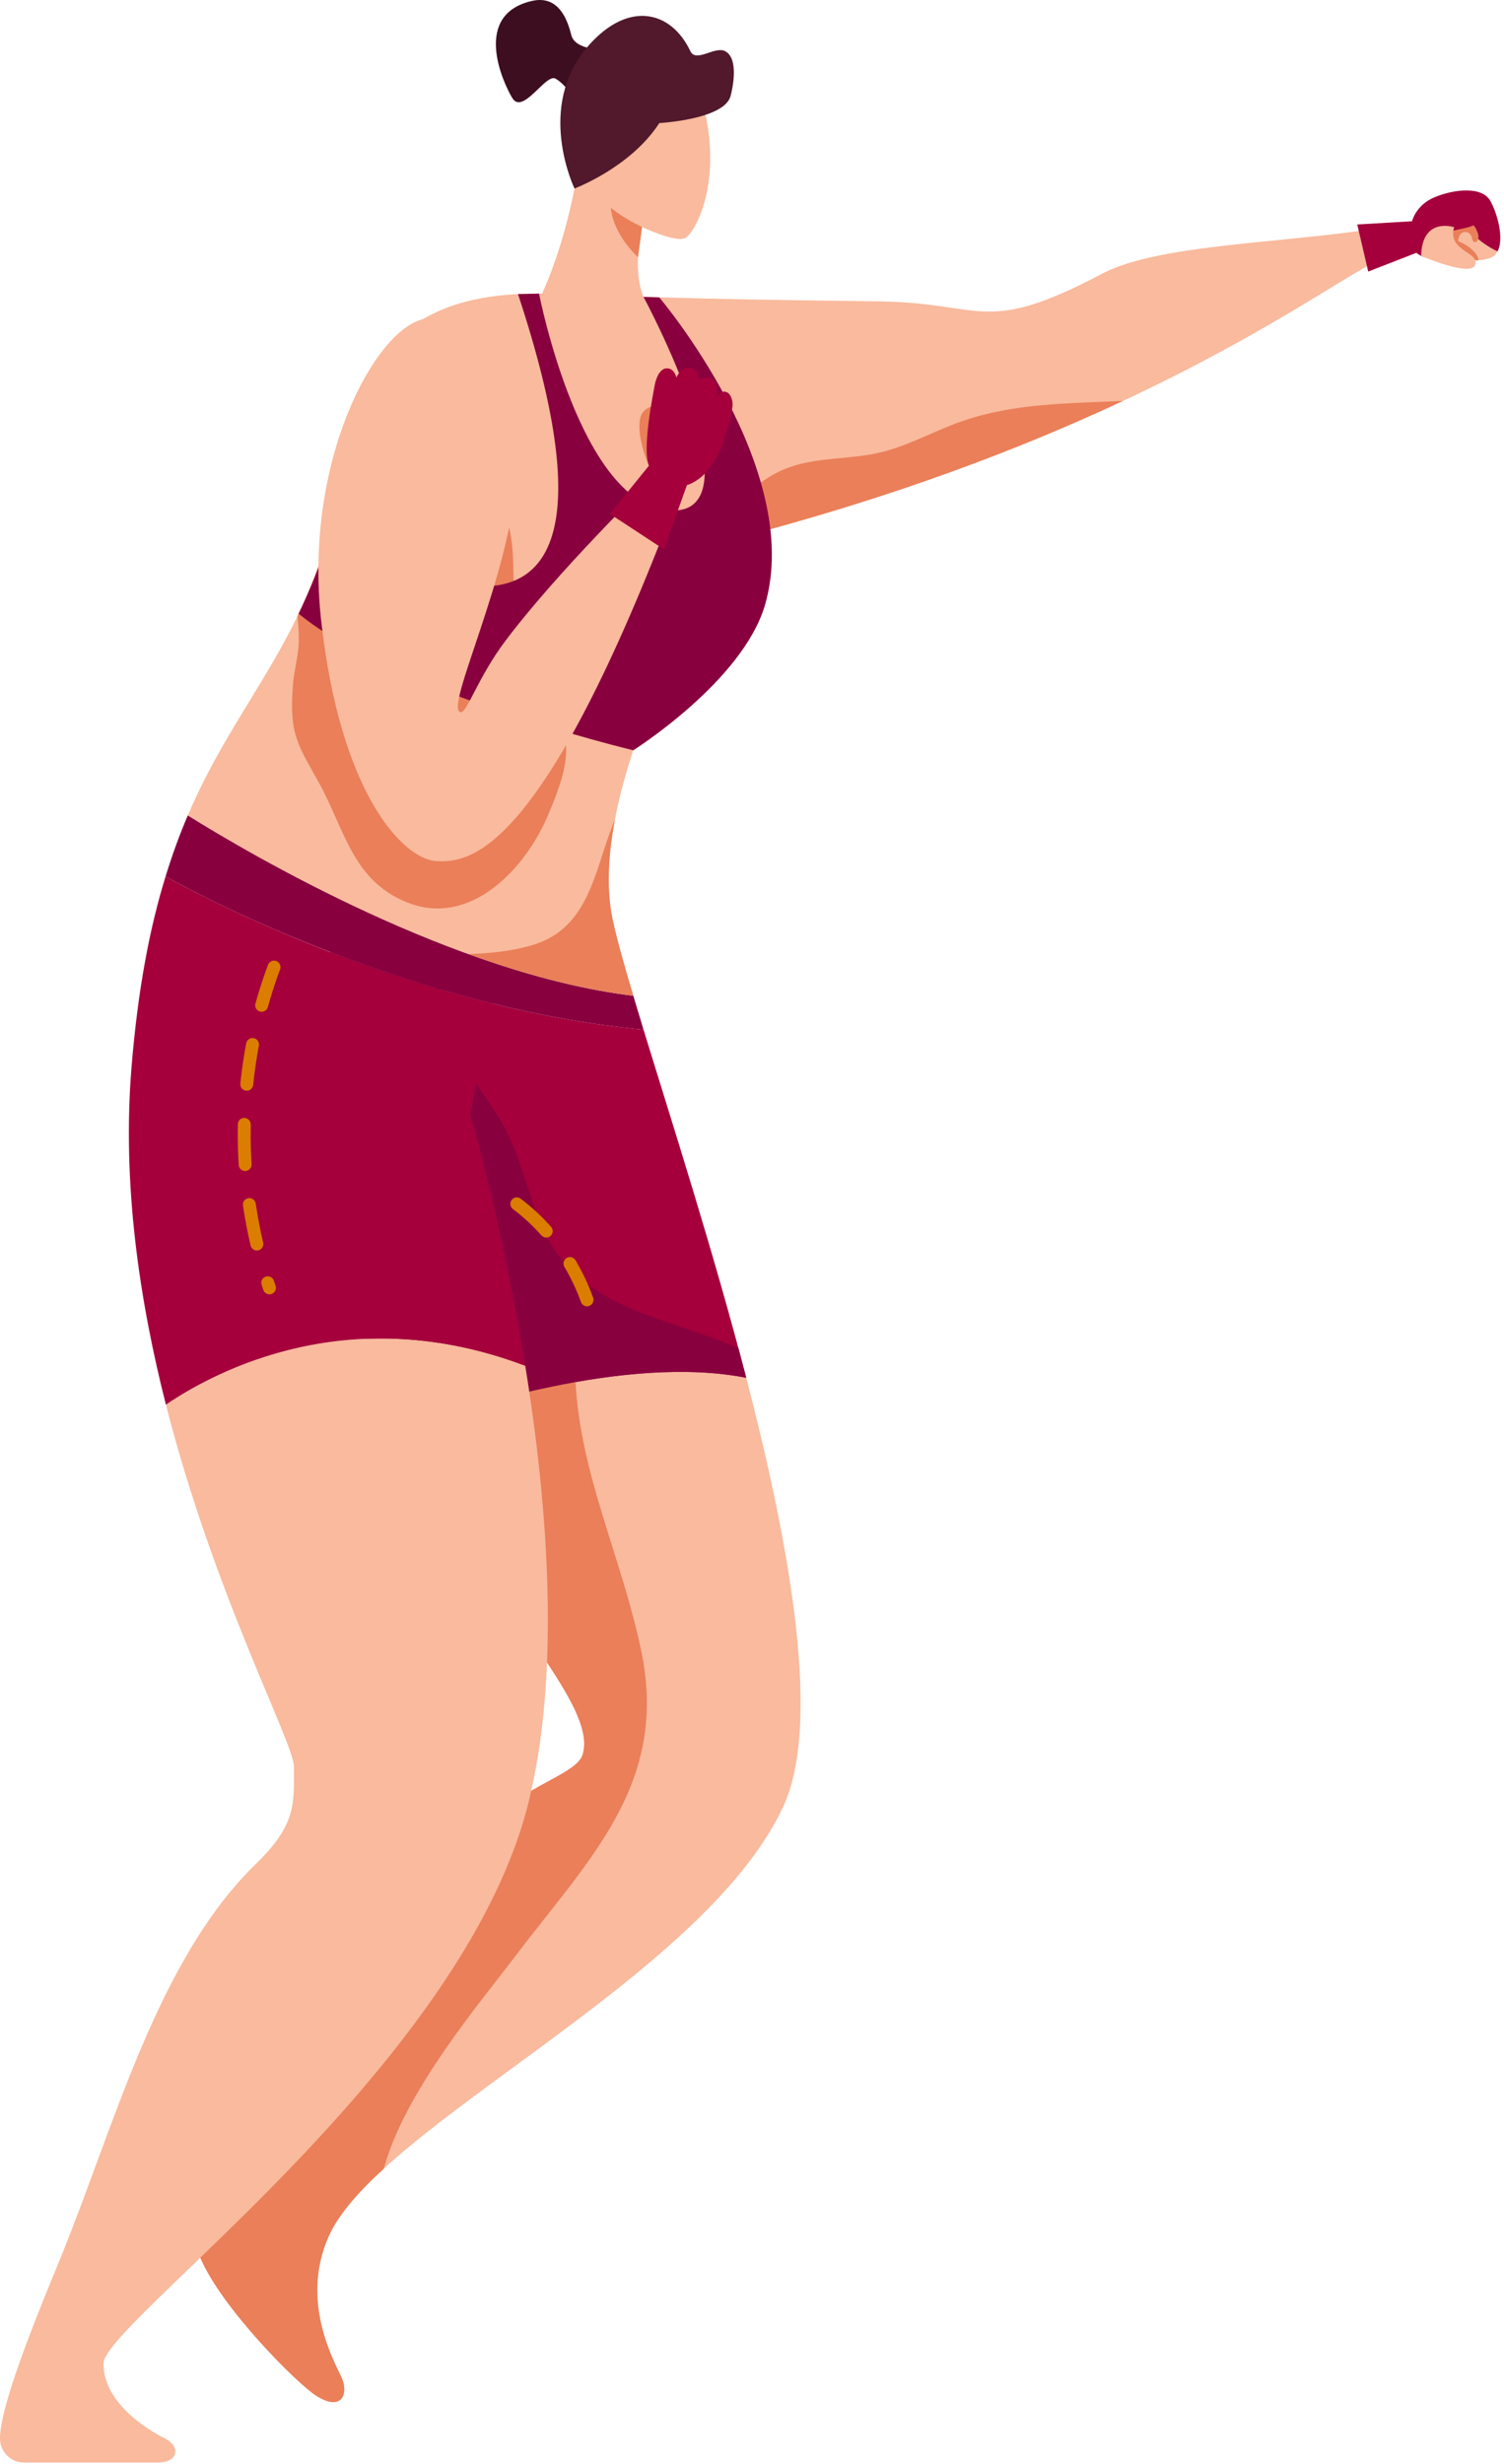 <?xml version="1.0" encoding="UTF-8" standalone="no"?><!DOCTYPE svg PUBLIC "-//W3C//DTD SVG 1.1//EN" "http://www.w3.org/Graphics/SVG/1.1/DTD/svg11.dtd"><svg width="100%" height="100%" viewBox="0 0 273 447" version="1.1" xmlns="http://www.w3.org/2000/svg" xmlns:xlink="http://www.w3.org/1999/xlink" xml:space="preserve" xmlns:serif="http://www.serif.com/" style="fill-rule:evenodd;clip-rule:evenodd;stroke-linejoin:round;stroke-miterlimit:2;"><path d="M142.16,327.73c-14.565,31.292 -73.613,57.803 -82.522,77.98c-5.197,11.727 0.983,22.558 2.359,25.549c1.354,3.014 -0,6.289 -4.652,3.276c-3.559,-2.293 -17.163,-15.941 -20.985,-25.003c-1.157,-2.774 -1.419,-5.11 -0.218,-6.573c4.607,-5.547 8.385,-3.32 13.386,-10.351c10.809,-15.22 23.781,-44.045 37.669,-60.336c2.86,-3.34 6.18,-5.633 9.215,-7.424c4.652,-2.729 8.669,-4.28 9.346,-6.595c1.201,-3.996 -1.616,-9.346 -6.464,-16.684c-6.573,-9.913 -16.857,-23.496 -25.964,-42.407c9.87,-3.58 40.246,-13.561 62.126,-9.236c8.19,31.532 13.626,62.911 6.704,77.804Z" style="fill:#f9ba9d;fill-rule:nonzero;"/><path d="M69.666,393.389c3.747,-14.036 17.929,-30.689 23.619,-38.222c13.408,-17.754 28.169,-31.472 23.113,-55.691c-3.508,-16.807 -11.054,-31.94 -11.924,-48.776c-13.44,2.374 -25.567,6.439 -31.144,8.462c9.107,18.911 19.391,32.494 25.964,42.407c4.848,7.338 7.665,12.688 6.464,16.684c-0.677,2.315 -4.694,3.865 -9.347,6.595c-3.034,1.791 -6.354,4.084 -9.214,7.424c-13.888,16.291 -26.86,45.116 -37.669,60.336c-5.001,7.031 -8.779,4.804 -13.386,10.351c-1.201,1.463 -0.939,3.799 0.218,6.572c3.822,9.062 17.426,22.711 20.985,25.004c4.652,3.013 6.006,-0.262 4.652,-3.276c-1.376,-2.991 -7.556,-13.822 -2.359,-25.549c1.712,-3.876 5.285,-7.988 10.028,-12.321Z" style="fill:#ea7f59;fill-rule:nonzero;"/><path d="M135.456,249.926c-21.88,-4.325 -52.256,5.656 -62.126,9.236c-8.647,-17.95 -16.203,-40.726 -18.517,-69.747l5.241,-16.683c8.603,3.319 18.517,6.638 29.196,9.259c8.756,2.184 18.036,3.887 27.558,4.782c5.175,16.88 12.643,40.071 18.648,63.153Z" style="fill:#a5003c;fill-rule:nonzero;"/><path d="M97.061,219.267c-1.822,-5.357 -3.128,-10.685 -5.982,-15.627c-2.368,-4.1 -5.432,-7.738 -7.542,-11.999c-2.027,-4.093 -2.862,-7.88 -2.576,-11.867c-7.53,-2.163 -14.578,-4.601 -20.907,-7.042l-5.241,16.683c2.314,29.021 9.87,51.797 18.517,69.747c9.871,-3.58 40.246,-13.561 62.126,-9.236c-0.465,-1.791 -0.942,-3.581 -1.424,-5.37c-14.932,-6.524 -30.744,-6.973 -36.971,-25.289Z" style="fill:#89003e;fill-rule:nonzero;"/><path d="M99.155,224.488c-0.323,0 -0.644,-0.133 -0.875,-0.393c-1.575,-1.773 -3.317,-3.383 -5.177,-4.787c-0.516,-0.389 -0.618,-1.123 -0.229,-1.639c0.39,-0.517 1.123,-0.618 1.639,-0.229c1.983,1.497 3.839,3.213 5.516,5.1c0.429,0.483 0.386,1.223 -0.097,1.652c-0.223,0.199 -0.5,0.296 -0.777,0.296Zm7.405,12.467c-0.48,0 -0.929,-0.297 -1.101,-0.774c-0.793,-2.206 -1.807,-4.354 -3.014,-6.384c-0.33,-0.556 -0.147,-1.275 0.409,-1.605c0.556,-0.329 1.273,-0.147 1.603,0.409c1.282,2.159 2.36,4.442 3.204,6.788c0.219,0.608 -0.097,1.278 -0.705,1.497c-0.131,0.047 -0.264,0.069 -0.396,0.069Z" style="fill:#db7d00;fill-rule:nonzero;"/><path d="M99.294,301.569c-0.327,8.124 -1.223,16.007 -2.882,23.279c-0.131,0.721 -0.306,1.441 -0.481,2.14c-7.97,31.904 -39.372,63.065 -59.571,82.544c-10.22,9.87 -17.578,16.749 -17.578,19.194c-0,7.272 8.263,12.159 11.167,13.6c2.926,1.464 2.38,4.368 -1.266,4.368l-24.291,-0c-2.381,-0 -4.324,-1.857 -4.39,-4.236c-0.131,-5.809 6.673,-22.392 10.642,-32.034c10.047,-24.398 17.768,-54.852 35.892,-72.408c7.381,-7.185 6.813,-11.028 6.813,-17.579c0,-4.237 -14.391,-31.03 -23.235,-65.642c9.26,-6.267 33.564,-19.042 65.228,-7.053c2.707,16.684 4.694,35.878 3.952,53.827Z" style="fill:#f9ba9d;fill-rule:nonzero;"/><path d="M95.342,247.742c-31.664,-11.989 -55.968,0.786 -65.228,7.053c-4.803,-18.867 -7.97,-40.049 -6.244,-61.187c1.179,-14.391 3.363,-25.506 6.18,-34.611c7.031,3.843 30.287,15.875 59.2,22.994l-3.866,20.177c0,0 5.809,19.806 9.958,45.574Z" style="fill:#a5003c;fill-rule:nonzero;"/><path d="M116.808,186.773c-9.522,-0.895 -18.802,-2.598 -27.558,-4.782c-10.679,-2.621 -20.593,-5.94 -29.196,-9.259c-14.697,-5.634 -25.572,-11.311 -30.004,-13.735c1.244,-4.062 2.598,-7.709 4.039,-11.094c11.574,7.206 48.501,28.825 80.862,32.712c0.59,1.944 1.202,3.996 1.857,6.158Z" style="fill:#89003e;fill-rule:nonzero;"/><path d="M47.49,183.531c-0.103,0 -0.208,-0.014 -0.314,-0.043c-0.622,-0.173 -0.987,-0.818 -0.814,-1.441c0.661,-2.375 1.43,-4.741 2.286,-7.031c0.226,-0.605 0.901,-0.911 1.505,-0.686c0.605,0.225 0.913,0.9 0.687,1.505c-0.833,2.227 -1.58,4.528 -2.223,6.839c-0.144,0.518 -0.614,0.857 -1.127,0.857Zm-2.7,14.318c-0.04,-0 -0.081,-0.002 -0.122,-0.006c-0.643,-0.066 -1.11,-0.641 -1.043,-1.284c0.252,-2.449 0.61,-4.91 1.063,-7.313c0.121,-0.635 0.734,-1.051 1.367,-0.933c0.635,0.12 1.053,0.732 0.933,1.366c-0.441,2.341 -0.79,4.736 -1.036,7.121c-0.062,0.601 -0.57,1.049 -1.162,1.049Zm-0.292,14.569c-0.613,0 -1.127,-0.477 -1.167,-1.096c-0.117,-1.863 -0.176,-3.752 -0.176,-5.615c-0,-0.59 0.005,-1.182 0.018,-1.773c0.012,-0.646 0.54,-1.188 1.192,-1.146c0.647,0.013 1.16,0.547 1.147,1.193c-0.011,0.575 -0.017,1.15 -0.017,1.726c-0,1.815 0.057,3.654 0.172,5.468c0.04,0.644 -0.449,1.201 -1.094,1.241c-0.026,0.002 -0.05,0.002 -0.075,0.002Zm2.128,14.415c-0.53,0 -1.011,-0.363 -1.137,-0.902c-0.56,-2.38 -1.026,-4.823 -1.386,-7.26c-0.094,-0.639 0.348,-1.234 0.987,-1.328c0.64,-0.092 1.234,0.348 1.329,0.987c0.349,2.371 0.803,4.749 1.347,7.065c0.149,0.629 -0.241,1.259 -0.87,1.407c-0.09,0.022 -0.18,0.031 -0.27,0.031Zm2.287,7.954c-0.487,0 -0.942,-0.306 -1.108,-0.793c-0.107,-0.315 -0.213,-0.63 -0.316,-0.946c-0.202,-0.614 0.132,-1.275 0.746,-1.477c0.614,-0.2 1.275,0.132 1.477,0.746c0.101,0.309 0.204,0.616 0.308,0.923c0.209,0.612 -0.118,1.276 -0.73,1.484c-0.125,0.044 -0.252,0.063 -0.377,0.063Z" style="fill:#db7d00;fill-rule:nonzero;"/><path d="M133.054,97.799c0,-0 -27.296,43.575 -21.837,69.059c0.722,3.341 2.031,8.036 3.734,13.757c-32.361,-3.887 -69.288,-25.506 -80.862,-32.712c8.408,-19.566 19.5,-29.458 25.812,-51.644c4.65,-16.399 1.638,-44.307 40.026,-42.953c30.594,1.092 44.382,1.129 59.877,1.365c18.86,0.287 18.835,6.278 40.224,-5.012c10.152,-5.358 32.52,-5.498 49.854,-8.227l1.774,5.186c-8.326,2.64 -42.306,31.435 -118.602,51.181Z" style="fill:#f9ba9d;fill-rule:nonzero;"/><path d="M111.624,148.66c-3.399,7.913 -4.212,18.126 -12.914,22.008c-3.283,1.465 -8.356,2.239 -13.663,2.396c9.831,3.55 20.077,6.371 29.904,7.551c-1.703,-5.721 -3.013,-10.416 -3.733,-13.757c-1.166,-5.44 -0.83,-11.708 0.406,-18.198Z" style="fill:#ea7f59;fill-rule:nonzero;"/><path d="M54.239,116.034c-0.015,2.82 -0.839,5.379 -1.065,8.17c-0.742,9.122 0.96,10.95 4.822,17.97c4.564,8.298 6.018,17.639 16.005,21.56c11.486,4.508 21.38,-6.3 25.347,-15.586c4.435,-10.381 5.016,-14.48 -1.058,-25.005c-1.978,-3.427 -3.658,-5.706 -4.367,-9.71c-1.875,-10.585 1.633,-18.277 -6.878,-27.539c-5.811,-6.325 -13.86,-10.098 -21.977,-12.598c-2.653,7.731 -3.277,16.298 -5.167,22.963c-1.678,5.897 -3.699,10.91 -5.911,15.482c0.148,1.421 0.257,2.848 0.249,4.293Z" style="fill:#ea7f59;fill-rule:nonzero;"/><path d="M174.806,76.341c-5.224,1.783 -9.865,4.548 -15.245,5.788c-5.011,1.154 -10.344,0.828 -15.291,2.31c-8.989,2.693 -15.276,11.754 -15.638,21.016c2.599,-4.736 4.422,-7.656 4.422,-7.656c29.689,-7.685 52.944,-16.734 70.799,-25.084c-9.72,0.486 -19.545,0.382 -29.047,3.626Z" style="fill:#ea7f59;fill-rule:nonzero;"/><path d="M260.729,42.098c-0,-1.777 2.095,-3.217 4.68,-3.217c2.584,0 4.68,1.44 4.68,3.217c-0,1.777 -2.096,3.218 -4.68,3.218c-2.585,0 -4.68,-1.441 -4.68,-3.218Z" style="fill:#ea7f59;fill-rule:nonzero;"/><path d="M271.82,45.614c-1.64,-0.742 -2.88,-1.701 -3.504,-2.255c0.079,-0.294 0.084,-0.666 -0.079,-1.097c-0.215,-0.606 -0.449,-1.074 -0.771,-1.399c-0.948,0.483 -2.398,0.637 -3.752,1.006c-2.14,0.581 0.667,3.373 -3.587,4.739c-1.647,0.524 -3.03,-0.743 -3.03,-0.743l-8.743,3.393l-1.991,-8.537l9.942,-0.588c-0,-0 0.691,-2.972 4.131,-4.373c3.439,-1.413 8.561,-2.061 10.101,0.711c1.246,2.238 2.538,6.854 1.283,9.143Z" style="fill:#a5003c;fill-rule:nonzero;"/><path d="M271.809,45.612c-0.281,0.561 -0.726,0.959 -1.357,1.192c-0.702,0.234 -1.404,0.375 -2.036,0.422c-0.234,-1.942 -3.159,-3.229 -3.744,-3.463c0.117,-2.294 2.247,-1.989 2.481,-0.656c0.186,1.124 0.936,0.96 1.17,0.258c0.608,0.538 1.848,1.497 3.486,2.247Z" style="fill:#f9ba9d;fill-rule:nonzero;"/><path d="M268.416,47.226c-1.919,0.14 -3.51,-0.632 -3.72,-2.832c-0.024,-0.234 -0.024,-0.444 -0.024,-0.631c0.585,0.234 3.51,1.521 3.744,3.463Z" style="fill:#ea7f59;fill-rule:nonzero;"/><path d="M257.957,46.416c-0,0 8.879,3.838 9.785,1.692c1.007,-2.387 -5.094,-2.509 -3.791,-6.897c-0,-0 -5.825,-1.948 -5.994,5.205Z" style="fill:#f9ba9d;fill-rule:nonzero;"/><path d="M119.657,53.937c-0,-0 26.357,31.015 19.22,55.74c-4.003,13.871 -23.926,26.421 -23.926,26.421c0,-0 -42.97,-10.254 -60.747,-24.777c-0,-0 4.401,-8.936 5.85,-15.629c-0,0 62.085,42.58 33.969,-42.349l3.819,-0.081c-0,-0 7.506,38.668 23.884,39.351c16.378,0.682 -4.917,-38.757 -4.917,-38.757l2.848,0.081Z" style="fill:#89003e;fill-rule:nonzero;"/><path d="M76.794,57.894c-8.831,2.046 -21.624,25.801 -18.531,54.372c3.449,31.856 15.012,43.674 21.018,43.947c6.005,0.273 19.179,-1.029 43.512,-65.556l-5.028,-3.134c-0,0 -16.588,16.139 -26.11,28.837c-4.862,6.484 -6.899,12.922 -8.007,12.829c-3.275,-0.273 9.281,-25.113 10.1,-43.401c0.818,-18.288 -4.001,-30.893 -16.954,-27.894Z" style="fill:#f9ba9d;fill-rule:nonzero;"/><path d="M117.79,84.477c0,-0 -2.362,-5.189 -1.561,-8.709c0.504,-2.22 3.504,-2.357 3.504,-2.357l-1.943,11.066Z" style="fill:#ea7f59;fill-rule:nonzero;"/><path d="M120.517,99.653l4.169,-11.657c-0,0 4.218,-0.993 6.486,-7.503c1.305,-3.744 1.574,-5.541 1.741,-6.441c0.359,-1.937 -0.951,-4.191 -2.762,-2.302c-0,-0 0.578,-2.42 -1.089,-3.134c-1.166,-0.5 -2.223,0.357 -2.223,0.357c-0,0 0.157,-1.899 -1.541,-2.226c-1.699,-0.327 -2.526,1.735 -2.526,1.735c0,0 -0.322,-1.651 -1.694,-1.673c-1.178,-0.018 -1.978,1.52 -2.276,3.232c-0.299,1.713 -2.248,11.355 -1.012,14.436l-7.092,8.742l9.819,6.434Z" style="fill:#a5003c;fill-rule:nonzero;"/><path d="M106.344,15.903c0.213,3.141 -1.032,22.076 -7.951,37.365c6,8.363 19.196,7.436 18.416,0.588c-2.139,-5.051 -0.259,-12.682 -0.259,-12.682c0,-0 5.766,2.763 7.721,2.056c1.954,-0.706 8.907,-13.179 0.838,-31.272c0,-0 -10.034,-1.365 -18.765,3.945Z" style="fill:#f9ba9d;fill-rule:nonzero;"/><path d="M108.438,8.872c0,0 -4.114,0 -4.747,-2.532c-0.633,-2.532 -2.18,-7.294 -7.121,-6.172c-10.754,2.444 -5.487,14.436 -3.588,17.601c1.899,3.164 6.073,-4.452 7.82,-3.516c1.747,0.935 3.364,3.516 3.364,3.516l4.272,-8.897Z" style="fill:#3d0e1f;fill-rule:nonzero;"/><path d="M104.285,34.195c-0,0 10.174,-3.802 15.392,-11.872c0,-0 11.793,-0.633 12.936,-4.906c0.305,-1.134 1.611,-6.835 -1.021,-8.146c-1.878,-0.934 -5.26,2.171 -6.288,0c-3.469,-7.318 -11.178,-9.24 -18.448,-1.032c-9.811,11.077 -2.571,25.956 -2.571,25.956Z" style="fill:#51192b;fill-rule:nonzero;"/><path d="M116.55,41.174c0,-0 -3.411,-1.568 -5.661,-3.489c-0,-0 0.053,4.288 4.924,8.981l0.737,-5.492Z" style="fill:#ea7f59;fill-rule:nonzero;"/></svg>